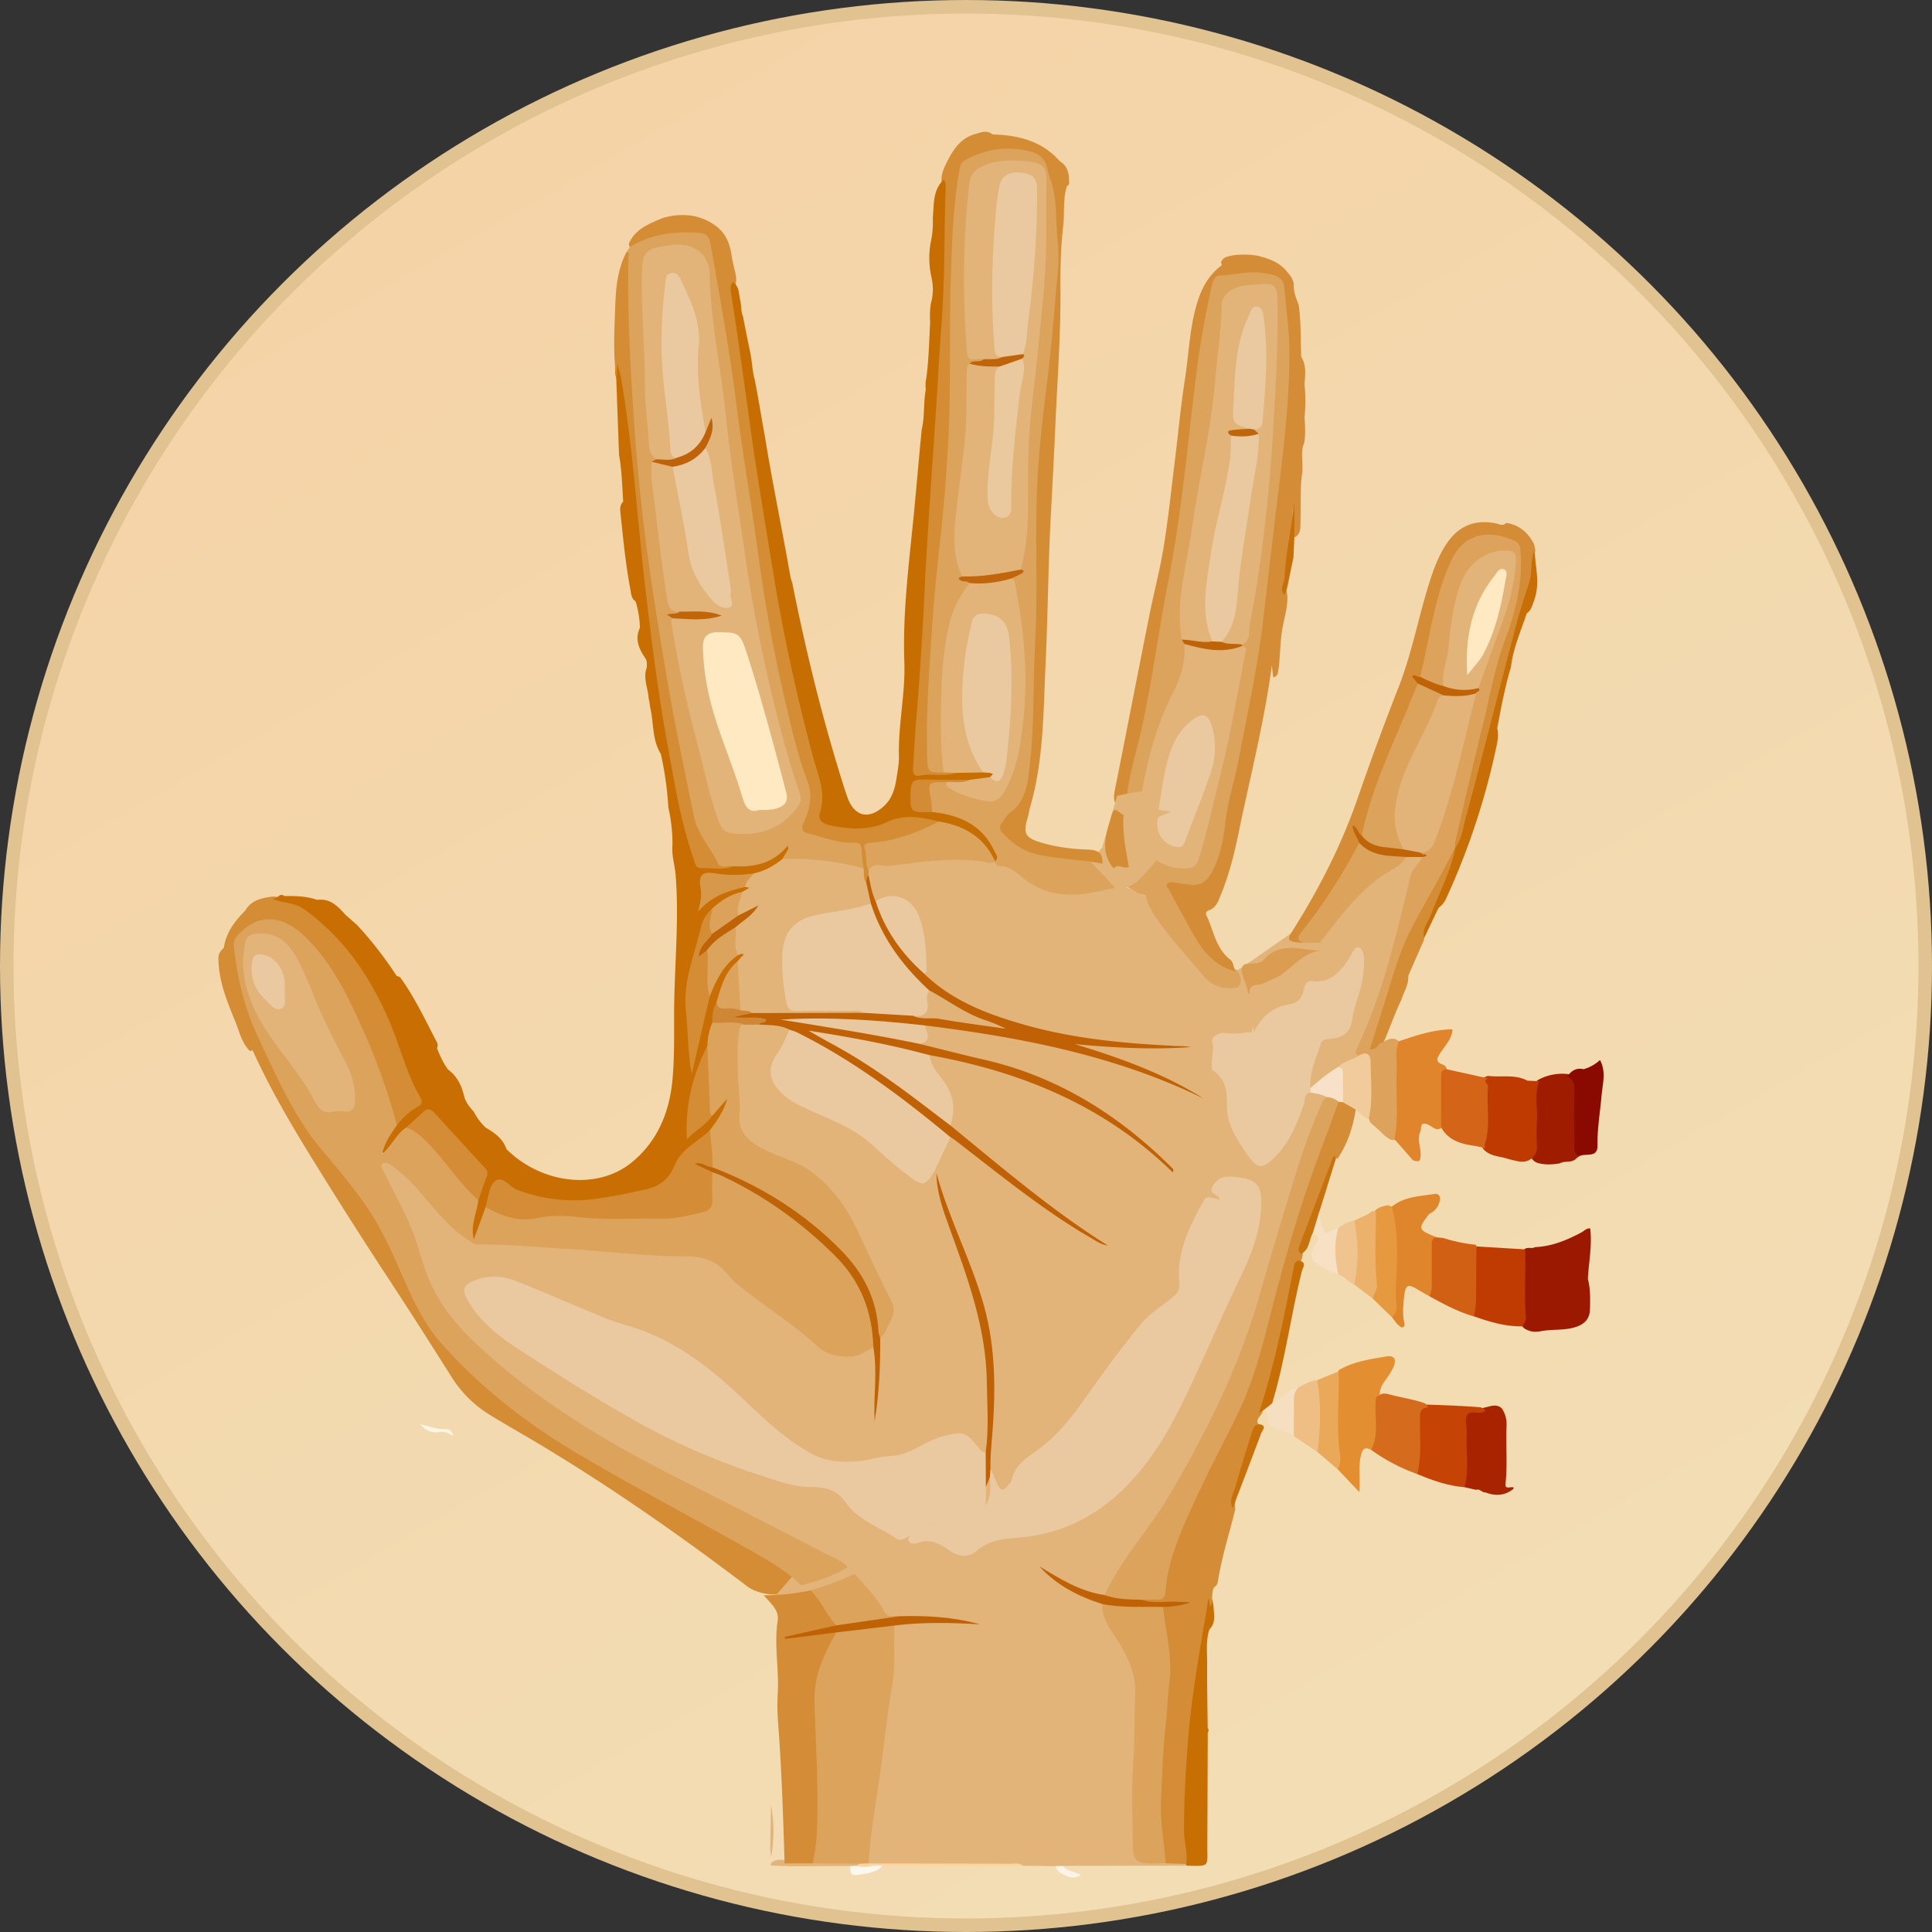 <svg xmlns="http://www.w3.org/2000/svg" width="100" height="100" fill="none" viewBox="0 0 100 100"><rect x="0" y="0" width="100" height="100" fill="#333333" stroke="none"/><circle cx="50" cy="50" r="49.65" fill="url(#paint0_linear)" stroke="#E1C291" stroke-width=".7"/><path fill="#E2B47A" fill-rule="evenodd" d="m54.649 96.59-1.698-.017c-.208-.108-.432-.054-.648-.055-2.041-.004-4.082.011-6.122-.014-.395-.005-.78.238-1.176.038-.352-.329-.237-.74-.185-1.132.386-2.872.829-5.735 1.195-8.61.084-.663.048-1.326.058-1.989.003-.259-.04-.53.176-.738.418-.23.882-.242 1.34-.248.937-.011 1.87.044 2.794.22.08.007.008-.133.024-.055-1.248-.102-2.495-.23-3.75-.141-.665.05-1.108-.261-1.379-.851-.262-.572-.91-.862-1.092-1.492.012-.08.031-.166.095-.213.861-.627 1.715-1.27 2.743-1.616.16.016.316.038.478-.01.568-.166 1.098-.017 1.55.308.604.434 1.176.404 1.717-.037.558-.456 1.197-.458 1.864-.517 3.21-.28 5.476-2.049 7.157-4.677 1.297-2.027 2.2-4.253 3.173-6.442.662-1.489 1.48-2.911 1.9-4.502.155-.586.296-1.174.185-1.788-.133-.727-1.169-1.2-1.802-.814-.203.124-.353.296-.16.544.3.388.111.497-.273.47-.274-.02-.395.14-.51.344-.645 1.156-1.174 2.346-1.07 3.718.036.462-.137.825-.518 1.088-1.56 1.079-2.606 2.614-3.676 4.128-1.107 1.566-2.228 3.12-3.853 4.21a1.291 1.291 0 0 0-.502.662c-.076.21-.18.405-.33.573-.342.386-.663.358-.897-.094a4.58 4.58 0 0 1-.354-.899c-.035-1.105.151-2.196.195-3.294a17.215 17.215 0 0 0-.403-4.368c-.354-1.616-.987-3.135-1.618-4.656a24.514 24.514 0 0 1-.907-2.68c-.038-.088-.077-.177-.091-.273.184-.67.365-1.341.882-1.853.325-.057.52.18.738.343 1.635 1.232 3.214 2.54 4.893 3.715.676.472 1.375.906 1.822 1.178-2.426-1.409-4.768-3.434-7.184-5.358-.159-.127-.306-.267-.313-.493.104-.971-.079-1.848-.761-2.599-.233-.256-.435-.581-.295-.978.159-.174.36-.161.56-.112 2.362.577 4.736 1.105 6.911 2.273 1.73.929 3.28 2.089 4.726 3.404a25.4 25.4 0 0 0-3.525-2.722c-2.24-1.419-4.703-2.25-7.278-2.79-.472-.098-.936-.23-1.405-.339-.187-.043-.417-.048-.457-.315.288-.294.068-.746.327-1.05.874-.11 1.714.14 2.564.26 3.115.442 6.155 1.186 9.09 2.336.794.311 1.555.698 2.198 1.013-1.747-.937-3.732-1.635-5.768-2.202-.192-.053-.55-.059-.488-.332.058-.254.386-.224.633-.188 1.672.24 3.354.35 4.615.34-2.886-.05-6.17-.295-9.323-1.456a13.192 13.192 0 0 1-3.132-1.665c-.215-.154-.417-.318-.506-.581-.062-.835-.06-1.677-.27-2.497-.24-.934-.785-1.712-2.043-1.32a.443.443 0 0 1-.238-.002c-.367-.392-.363-.906-.455-1.388 0-.106.006-.211.037-.314.13-.318.42-.328.698-.365 1.327-.174 2.664-.236 3.997-.341.641-.051 1.272.087 1.897.223.978.23 1.726.902 2.592 1.346.736.378 1.53.245 2.306.192.52-.036 1.019-.223 1.542-.254.54.151 1.039.404 1.538.654.774 1.413 1.825 2.615 2.893 3.806.388.432.788.79 1.424.73a.626.626 0 0 1 .45.141c.434.694.46 1.488.561 2.264-.27.36-.661.313-1.04.307-.41-.007-.639.018-.691.601-.06.665 0 1.152.495 1.602.226.206.295.528.252.84-.171 1.223.5 2.152 1.101 3.09.26.406.547.38.954-.009.778-.744 1.166-1.713 1.507-2.704.104-.3.138-.648.554-.7.32.017.646.019.844.338-.018.459-.283.833-.446 1.238-1.122 2.786-1.827 5.702-2.68 8.57-1.14 3.842-2.831 7.434-4.84 10.883-.791 1.356-1.844 2.536-2.674 3.87-.275.44-.384.98-.806 1.329-.28.136-.553.052-.818-.04-.8-.275-1.548-.653-2.211-1.186.68.553 1.461.923 2.273 1.237.28.109.578.192.708.512a5.34 5.34 0 0 0 .727 1.517 5.748 5.748 0 0 1 1.043 3.456c-.036 2.21-.224 4.419-.14 6.632.01.22-.003.442.012.663.047.67.176.796.849.817.201.006.402.005.602.031.358-.02.72-.08 1.057.11.066.048.085.112.058.189l-6.419.01c-.115.103-.233.099-.354.013Z" clip-rule="evenodd"/><path fill="#C86F03" fill-rule="evenodd" d="M61.42 96.568a2.713 2.713 0 0 1-.035-.088c-.31-.57-.303-1.2-.314-1.816-.059-3.363.341-6.686.914-9.992.09-.514.165-1.03.287-1.538.044-.185.07-.459.312-.44.197.015.19.274.228.448.015.414.14.848-.214 1.195-.19.587-.113 1.193-.117 1.79-.007 1.106.018 2.211.029 3.316.065.078.06.157.003.237-.007 1.947-.012 3.894-.022 5.84-.006 1.115.162 1.077-1.07 1.048Z" clip-rule="evenodd"/><path fill="#FCF4E8" fill-rule="evenodd" d="M54.648 96.591 55 96.58c.239.264.597.294.945.462-.426.297-.74.038-1.067-.1-.074-.119-.244-.174-.231-.35Z" clip-rule="evenodd"/><path fill="#FDD4A0" fill-rule="evenodd" d="M44.963 96.451c2.431.004 4.863.006 7.294.016.234 0 .487-.073.695.108l-7.277.013c-.444.075-.877.384-1.339.062-.013-.119.049-.197.139-.262a.42.42 0 0 1 .488.063Z" clip-rule="evenodd"/><path fill="#FCF7EF" fill-rule="evenodd" d="M44.37 96.57c.432.179.87-.105 1.304.016-.38.377-.887.405-1.369.464-.333.04-.297-.243-.297-.464.116-.115.236-.114.361-.016Z" clip-rule="evenodd"/><path fill="#E2B47A" fill-rule="evenodd" d="m44.369 96.57-.361.016-3.044.011-1.06-.035.004-.128c.212-.209.479-.175.74-.166.484-.061.969-.043 1.454-.006.597-.073 1.196-.038 1.794-.026.219.005.441.03.594.225l-.121.11Z" clip-rule="evenodd"/><path fill="#D48D35" fill-rule="evenodd" d="M11.586 49.062c.11-.794.568-1.387 1.11-1.933.318-.552.865-.652 1.427-.724 1.727.082 2.775 1.236 3.783 2.427a15.372 15.372 0 0 1 2.984 5.47c.248.805.557 1.595.961 2.34.122.226.2.496-.027.665-.429.32-.756.773-1.275.974-.36-.263-.388-.69-.507-1.065-.742-2.35-1.633-4.633-2.938-6.735-.587-.944-1.228-1.846-2.216-2.432-.795-.471-1.835-.292-2.383.452-.364.494-.154 1.064-.07 1.574.333 2.028 1.213 3.855 2.104 5.69.908 1.868 2.076 3.538 3.439 5.085 1.174 1.331 1.977 2.88 2.721 4.472.392.838.743 1.694 1.202 2.503 1.152 2.031 2.909 3.48 4.685 4.902 2.29 1.833 4.858 3.229 7.421 4.628 2.262 1.235 4.56 2.41 6.7 3.854.322.217.737.368.8.841a.336.336 0 0 1-.14.19c-.743.443-2.016.381-2.71-.145-3.417-2.595-6.93-5.05-10.608-7.266-.913-.55-1.846-1.069-2.752-1.63a6.094 6.094 0 0 1-1.94-1.951c-1.043-1.651-2.091-3.3-3.162-4.932a268.093 268.093 0 0 1-3.863-6.059c-1.174-1.898-2.315-3.816-3.239-5.854-.048-.106-.12.052-.172-.016-.412-.414-.526-.98-.734-1.49-.436-1.069-.885-2.144-.882-3.334.01-.214.126-.37.281-.502Z" clip-rule="evenodd"/><path fill="#E2B47A" fill-rule="evenodd" d="m48.343 60.666.127.054c.308 1.773 1.048 3.404 1.668 5.073a18.036 18.036 0 0 1 1.118 7.386c-.038.658.088 1.328-.148 1.97-.228.205-.403.059-.577-.09-.903-.774-1.433-.828-2.517-.21-1.528.871-3.208 1.033-4.9.947-1.127-.058-1.97-.857-2.84-1.505-.954-.712-1.766-1.587-2.636-2.393a14.49 14.49 0 0 0-5.873-3.337 19.79 19.79 0 0 1-3.138-1.245 17.198 17.198 0 0 0-2.005-.837c-.604-.206-1.221-.269-1.838-.062-.537.18-.623.414-.33.91.589 1 1.48 1.7 2.431 2.309 2.203 1.41 4.385 2.859 6.704 4.077a35.14 35.14 0 0 0 5.09 2.2c.667.226 1.323.48 2.014.636.61.14 1.213.286 1.846.256.378-.018.718.074.967.391a6.597 6.597 0 0 0 2.277 1.851c.264.132.552.264.672.576.008.083 0 .176-.069.218-.817.488-1.56 1.113-2.503 1.371-1.427-.694-2.802-1.489-4.227-2.19-2.15-1.055-4.296-2.117-6.4-3.259-3.373-1.83-6.59-3.885-9.295-6.648-.983-1.003-1.78-2.13-2.169-3.507-.457-1.617-1.174-3.123-1.944-4.61-.137-.264-.431-.597-.09-.862.313-.242.605.048.858.24.86.648 1.5 1.512 2.207 2.307.513.577 1.072 1.088 1.738 1.479 1.71.065 3.415.155 5.12.286 1.383.107 2.764.23 4.149.325.862.06 1.73-.003 2.588.16.33.062.622.161.858.4 1.309 1.323 2.835 2.378 4.316 3.488.273.206.575.384.803.637.627.698 1.37.648 2.162.392.235-.076.46-.29.728-.076.32.76.111 1.543.077 2.311-.02.458.012.936-.11 1.316.17-1.3.203-2.67.147-4.045.09-.4.388-.699.527-1.08.117-.322.125-.606-.034-.923-.607-1.203-1.103-2.458-1.71-3.662-.845-1.674-1.987-3.016-3.823-3.645a6.06 6.06 0 0 1-1.554-.794c-.353-.251-.64-.556-.668-1.023-.09-1.486-.192-2.971-.119-4.46.02-.387-.016-.854.574-.894.232-.013.464-.007.695-.006.535-.01 1.07-.021 1.555.261.211.506-.092.892-.325 1.278-.654 1.09-.44 1.92.707 2.508.697.358 1.4.71 2.125 1.007.91.371 1.676.948 2.377 1.62.364.35.775.64 1.15.972.461.41.923.63 1.467.15Z" clip-rule="evenodd"/><path fill="#E2B47A" fill-rule="evenodd" d="m66.822 48.307-2.534 1.764-.569.337-.494 2.03 1.06 2.432L39.89 82.88l5.431 1.164 11.52-6.12 14.38-30.341-4.4.724Z" clip-rule="evenodd"/><path fill="#EAC9A0" fill-rule="evenodd" d="M46.411 79.646c-.89-.61-1.99-.955-2.634-1.874-.48-.682-1.066-.811-1.842-.808-.86.003-1.692-.313-2.511-.58a36.876 36.876 0 0 1-4.468-1.766c-1.298-.619-2.552-1.34-3.792-2.073-1.414-.838-2.798-1.727-4.18-2.618-1.084-.699-2.112-1.468-2.774-2.62-.31-.539-.235-.79.339-1.022.728-.295 1.473-.256 2.179.027 1.544.617 3.068 1.287 4.607 1.92.405.168.83.29 1.25.416 2.048.613 3.731 1.801 5.297 3.226 1.316 1.197 2.536 2.513 4.143 3.379.766.412 1.536.439 2.333.387.576-.037 1.143-.26 1.717-.275 1.04-.025 1.779-.778 2.726-1.023 1.026-.264 1.164-.261 1.837.58.107.133.2.249.382.251.233.557.059 1.142.113 1.71-.013.269.041.548-.059.805.092-.394.045-.8.06-1.201.011-.163-.03-.342.132-.461.116.254.242.504.344.763.162.41.352.393.585.061.046-.066.14-.116.152-.184.163-.886.907-1.267 1.526-1.741 1.204-.92 2.019-2.169 2.881-3.371a55.978 55.978 0 0 1 2.255-2.972c.489-.593 1.157-.99 1.735-1.486.22-.19.334-.377.304-.666-.167-1.59.507-2.936 1.246-4.262.138-.248.148-.242.84-.079-.023-.29-.645-.248-.344-.729.27-.428.602-.487 1.018-.451 1.319.114 1.588.401 1.434 1.981-.13 1.343-.724 2.576-1.31 3.793-.57 1.185-1.093 2.394-1.639 3.591-1.183 2.593-2.324 5.215-4.53 7.16-1.312 1.156-2.826 1.871-4.57 2.1-.92.12-1.876.05-2.663.753-.42.375-.958.284-1.445-.074-.457-.335-.965-.58-1.572-.355-.166.061-.36.072-.499-.1-.023-.293.23-.359.41-.451.37-.19.715-.432.965-.546-.354.203-.83.477-1.317.735-.201.106-.397.295-.661.15Z" clip-rule="evenodd"/><path fill="#DCA35D" fill-rule="evenodd" d="M64.076 51.111c-.727.111-1.32-.022-1.832-.65-.858-1.051-1.819-2.019-2.542-3.179-.149-.238-.3-.475-.348-.759-.038-.277-.303-.21-.462-.304-.56-.332-1.189-.599-1.264-1.375.496-.152.538-.474.453-.945-.108-.591-.319-1.214.074-1.796.441-.142.858-.008 1.276.11.172.21-.046.27-.146.371-.42.427-.428.85.003 1.243.466.426.979.782 1.621.887.658.107.884-.024 1.05-.677.652-2.556 1.331-5.105 1.792-7.705.172-.968.452-1.92.477-2.913a.71.71 0 0 1 .037-.2c.363-1.222.47-2.49.663-3.741.522-3.405.76-6.835.883-10.277.04-1.146.111-2.29.093-3.438-.012-.73-.138-.835-.86-.823-.37.007-.715.093-1.045.258-.356.179-.53.447-.552.859-.195 3.462-.71 6.88-1.367 10.283a63.19 63.19 0 0 0-.788 5.07c-.056.506.008 1.005.073 1.504-.015.133.032.26.044.391.215 1.056-.207 1.99-.645 2.882-.718 1.458-1.11 2.997-1.438 4.572-.095.452.089.823.105 1.234-.428.185-.818.068-1.196-.148-.182-.23-.129-.492-.103-.753.085-.887.336-1.74.553-2.597.666-2.64 1.023-5.337 1.518-8.008.495-2.673.905-5.36 1.17-8.064.23-2.346.526-4.68.995-6.99.056-.277.12-.55.217-.817.104-.289.303-.489.602-.535.755-.115 1.513-.254 2.281-.135.833.129 1.134.453 1.252 1.292.431 3.059.191 6.102-.19 9.144-.327 2.596-.606 5.2-.96 7.79-.388 2.829-.814 5.66-1.57 8.425-.272.994-.322 2.027-.544 3.03-.101.453-.217.899-.412 1.322-.4.87-.752 1.087-1.694 1.036-.158-.008-.317-.059-.554.032.815 1.604 1.412 3.342 3.212 4.187.212.288.334.583.068.907Z" clip-rule="evenodd"/><path fill="#D48D36" fill-rule="evenodd" d="M62.843 82.156c-.19.315-.012.705-.208 1.019l-.074-.508c-.41 2.507-.856 4.842-1.05 7.22-.134 1.64-.233 3.274-.224 4.918.003.561.214 1.108.1 1.674l-1.053-.034c-.212-.189-.267-.45-.293-.71-.068-.68-.205-1.364-.168-2.043.088-1.626.14-3.254.28-4.879.118-1.378.329-2.758.007-4.146-.112-.482-.136-.997-.005-1.496.42-.248.875-.109 1.205-.179-.363.013-.836.053-1.311.076-.325.016-.686.14-.95-.183.077-.326.362-.263.58-.283.293-.028.414-.167.46-.45.328-1.97 1.126-3.77 2.037-5.526 1.544-2.972 2.864-6.018 3.59-9.318.75-3.405 1.919-6.692 3.168-9.945.058-.151.112-.304.262-.394a.512.512 0 0 1 .287-.04c.285.084.552.194.694.483-.146.912-.417 1.78-.94 2.553-.06.006-.1-.023-.128-.074-.352 1.522-1.17 2.877-1.567 4.383-.056.212-.156.412-.11.64-.011.16-.066.305-.134.447-.419 1.277-.563 2.615-.885 3.912-.318 1.281-.556 2.586-1.077 3.81-.04.23-.437.386-.147.69-.532 1.237-.904 2.525-1.236 3.827-.047.184-.018.357-.018.535-.305 1.242-.703 2.462-.899 3.731a.38.38 0 0 1-.193.29Z" clip-rule="evenodd"/><path fill="#DCA35D" fill-rule="evenodd" d="m44.491 96.463-2.436-.017c-.186-.206-.142-.447-.107-.687.23-1.6.158-3.202.053-4.808A28.81 28.81 0 0 1 42 87.096c.071-1.026.554-1.912 1.219-2.695.823-.268 1.695-.259 2.536-.43.197-.04.404-.02.546.166-.057 1.015.06 2.031-.113 3.048-.221 1.3-.377 2.61-.541 3.918-.224 1.783-.585 3.549-.685 5.348l-.47.012Z" clip-rule="evenodd"/><path fill="#EAC9A0" fill-rule="evenodd" d="M67.828 56.547c-.362.074-.267.414-.346.634-.361 1.006-.754 1.99-1.538 2.755-.61.595-.877.556-1.361-.138-.515-.738-1.061-1.588-1.07-2.402-.009-.846.007-1.482-.736-1.998-.117-.082-.037-.46-.032-.7.004-.234.101-.423.01-.713-.117-.368.416-.57.698-.518.417.077.792.004 1.184-.046.1.044.184.063.156-.1.3-.8.942-1.247 1.697-1.48.431-.134.708-.303.85-.728.105-.31.34-.498.684-.501.698-.007 1.156-.4 1.527-.935.046-.066.087-.136.138-.199.195-.24.318-.664.694-.57.395.099.366.54.388.868.044.63-.093 1.241-.281 1.838-.14.442-.262.889-.36 1.34-.11.512-.413.84-.915.92-.544.086-.766.418-.913.901-.152.503-.264 1.01-.349 1.526a.54.54 0 0 1-.126.246Z" clip-rule="evenodd"/><path fill="#DCA35D" fill-rule="evenodd" d="M57.06 44.705c.191.466.504.848.844 1.211-.607.12-1.209.28-1.82.353-1.132.136-2.178-.069-3.108-.805-.374-.295-.747-.685-1.317-.626-.051.005-.118-.149-.178-.229l-.02-.085c-.38-1.234-1.27-1.882-2.477-2.18-.318-.08-.692-.062-.89-.414-.088-.205-.117-.423-.145-.64-.107-.826.118-1.044.953-.933.531.458 1.178.655 1.838.843.541.155.892-.025 1.15-.487.519-.931.728-1.95.851-2.994.305-2.58.087-5.132-.43-7.665-.045-.183.044-.309.202-.37.244-.094.227-.278.198-.479.266-1.415.276-2.844.252-4.275-.045-2.566.365-5.096.636-7.635.22-2.065.367-4.13.333-6.206-.006-.382-.018-.766.051-1.145.129-.3.048-.666.296-.927.384.093.377.437.433.717.222 1.113.196 2.245.152 3.366-.041 1.042-.119 2.087-.15 3.13-.067 2.237-.467 4.44-.63 6.665-.07.963-.21 1.922-.19 2.89.074 3.565-.066 7.128-.141 10.69-.03 1.403-.135 2.812-.382 4.203-.101.567-.398.99-.786 1.39-.68.7-.64.939.17 1.506.692.484 1.509.535 2.301.65.438.063.878.122 1.32.151.272.018.513.102.683.33ZM69.285 57.028c-.528 1.489-1.115 2.955-1.622 4.454-.779 2.301-1.414 4.64-2.016 6.989-.403 1.574-.827 3.134-1.536 4.61-.693 1.441-1.46 2.849-2.127 4.3-.733 1.592-1.514 3.196-1.657 4.993-.024.307-.127.438-.436.423-.26-.012-.523.004-.784.007-.644.324-1.56.209-1.938-.245.898-1.921 2.375-3.468 3.43-5.283 1.889-3.25 3.567-6.597 4.598-10.237.605-2.14 1.248-4.269 1.905-6.393a33.052 33.052 0 0 1 1.366-3.654c.037-.083.139-.138.21-.205.299-.161.512-.11.607.24Z" clip-rule="evenodd"/><path fill="#EAC9A0" fill-rule="evenodd" d="M48.342 60.667c-.475.73-.579.74-1.298.206-.678-.504-1.301-1.07-1.923-1.638-1.095-1-2.518-1.397-3.799-2.053-.423-.216-.793-.478-1.085-.839-.441-.544-.463-1.138-.058-1.719.29-.414.495-.863.671-1.33.3-.212.536.014.772.133 2.176 1.098 4.159 2.495 6.072 3.993.395.31.803.602 1.19.922.158.13.4.23.31.518l-.852 1.807Z" clip-rule="evenodd"/><path fill="#BF6104" fill-rule="evenodd" d="M49.195 58.86c-2.48-2.058-5.047-3.989-7.949-5.428-.124-.061-.263-.093-.395-.14-.487-.26-1.024-.222-1.549-.26-.234-.333-.58-.102-.868-.17-.184-.043-.454.004-.462-.246-.007-.212.257-.19.417-.246.226-.08.461-.105.697-.143 1.86-.005 3.717.09 5.574.018.837-.089 1.658.092 2.487.145.926.194 1.879.163 2.81.33a18.96 18.96 0 0 1 1.92.476c-.66-.198-1.34-.339-1.963-.655-.65-.33-1.247-.738-1.849-1.142-1.515-1.225-2.584-2.755-3.146-4.63-.113-.364-.243-.724-.24-1.114.042-.154.035-.35.28-.336.09.452.17.906.363 1.33.19.077.247.255.317.42a8.957 8.957 0 0 0 1.881 2.784c.153.157.333.302.326.555 1.466 1.42 3.309 2.104 5.217 2.644 2.55.722 5.173.96 7.808 1.088.251.012.504.002.755.056-2.004.147-4.002.034-6.004-.154 2.33.703 4.602 1.521 6.676 2.817-4.559-2.23-9.454-3.165-14.431-3.783-.413.305-.863.088-1.284.059-1.88-.133-3.76-.226-5.64-.331-.056-.004-.12.007-.125-.004 1.116.05 2.254.187 3.387.374.931.153 1.852.355 2.778.535.233.046.48.09.62.324 1.108.272 2.213.559 3.325.813 3.844.88 7.032 2.892 9.786 5.655.023.023.023.067-.007.186-3.52-3.453-7.84-5.22-12.593-6.074-.167.117-.348.078-.522.034-1.791-.45-3.62-.724-4.912-1.02.607.174 1.536.832 2.478 1.45a40.021 40.021 0 0 1 3.596 2.63c.182.15.409.27.438.546 2.646 2.157 5.235 4.39 8.146 6.212-.364-.042-.65-.265-.953-.438-.314-.179-.622-.369-.927-.563-2.106-1.343-4.039-2.92-6.013-4.441-.078-.061-.167-.11-.25-.164Z" clip-rule="evenodd"/><path fill="#D48D35" fill-rule="evenodd" d="M44.96 45.319c-.139.087-.094.235-.122.36-.366-.11-.288-.433-.336-.695 0-.04.004-.081-.003-.12-.17-.93-.171-.926-1.103-1.103a11.338 11.338 0 0 1-1.516-.407c-.408-.137-.641-.413-.455-.827.435-.963.198-1.865-.086-2.813-1.29-4.294-2.01-8.704-2.628-13.136-.556-3.988-1.047-7.986-1.774-11.95-.105-.572-.225-1.141-.318-1.715-.074-.456-.29-.643-.764-.65-.957-.018-1.894.019-2.753.51a.54.54 0 0 1-.406.075c-.114-.042-.14-.135-.142-.242.326-.757 1.033-1.015 1.714-1.31a3.523 3.523 0 0 1 1.574-.126c.458.083.87.27 1.243.548.503.39.704.934.788 1.54.052.373.18.73.228 1.104.008.102.003.203-.014.304-.163.733.095 1.434.194 2.14.352 2.523.73 5.043 1.111 7.561.513 3.385 1.037 6.767 1.777 10.112.435 1.968.913 3.922 1.465 5.86.134.473.16.956.072 1.437-.091.497.142.691.594.778.916.178 1.81.123 2.665-.244.833-.358 1.655-.175 2.483-.018.08.015.132.087.17.16-.12.396-.484.513-.8.659-.712.33-1.465.54-2.244.642-.384.05-.674.155-.553.628.061.24-.205.446-.056.689l-.006.249Z" clip-rule="evenodd"/><path fill="#DCA35D" fill-rule="evenodd" d="M60.192 83.173c.16 1.326.511 2.646.326 3.987-.09.657-.088 1.317-.165 1.973-.163 1.391-.206 2.797-.264 4.199-.042 1.044.184 2.073.245 3.113-.242.003-.483.01-.725.01-.794 0-.972-.174-.976-.998-.008-1.389-.078-2.783.021-4.165.085-1.185.046-2.368.106-3.55.058-1.155-.436-2.096-1.034-3.014-.339-.52-.716-1.028-.664-1.702.03-.026.06-.073.092-.073 1.018-.002 2.038-.034 3.038.22Z" clip-rule="evenodd"/><path fill="#EAC9A0" fill-rule="evenodd" d="M49.191 58.254c-1.755-1.336-3.49-2.704-5.404-3.815-.639-.37-1.297-.71-1.937-1.093 2.108.329 4.204.71 6.264 1.268.065.615.513 1.02.83 1.495.451.675.488 1.393.247 2.145Z" clip-rule="evenodd"/><path fill="#DCA35D" fill-rule="evenodd" d="M44.962 45.07c-.218-.36-.06-.787-.21-1.165-.058-.144.05-.27.226-.279 1.298-.069 2.48-.515 3.618-1.104.608-.289 1.1.091 1.565.345.665.365 1.217.885 1.34 1.707l-.023.034c-.238.14-.471-.002-.7-.03-1.596-.197-3.171.041-4.745.243-.354.046-.816-.25-1.071.25Z" clip-rule="evenodd"/><path fill="#DCA35C" fill-rule="evenodd" d="M41.952 82.317c.783-.23 1.552-.498 2.288-.855.55.634 1.155 1.225 1.55 1.983.169.326.51.134.766.209-.025.201-.18.26-.34.27-.952.067-1.883.28-2.83.37-.08-.008-.184 0-.228-.056-.47-.597-.986-1.166-1.206-1.92Z" clip-rule="evenodd"/><path fill="#EAC9A0" fill-rule="evenodd" d="M47.848 50.408c-1.17-1.032-2.048-2.26-2.524-3.759.846-.56 1.883-.215 2.256.806.33.903.367 1.864.378 2.82 0 .043-.072.088-.11.133Z" clip-rule="evenodd"/><path fill="#BF6105" fill-rule="evenodd" d="m51.028 76.953-.008-1.782c.17-1.2.074-2.404.06-3.608-.033-2.834-1-5.433-1.947-8.044-.327-.903-.654-1.816-.663-2.8.638 2.351 1.8 4.513 2.458 6.859.653 2.328.604 4.691.4 7.063-.04.461-.07.92-.062 1.383l-.031.454c-.134.13.12.43-.207.475Z" clip-rule="evenodd"/><path fill="#E9C89F" fill-rule="evenodd" d="M47.603 54.032c-2.386-.496-4.794-.87-7.202-1.257 2.505-.157 4.987.025 7.466.3.077.364.425.804-.264.957Z" clip-rule="evenodd"/><path fill="#BF6206" fill-rule="evenodd" d="m43.278 84.13 3.278-.475c1.408-.041 2.804.04 4.178.421-1.481-.085-2.96-.126-4.434.061l-3.023.36c-.712.47-1.544.37-2.329.488-.17.026-.413.029-.443-.197-.027-.21.194-.293.365-.331.793-.178 1.576-.443 2.408-.326ZM60.19 83.174c-1.044-.023-2.093.058-3.13-.148-1.242-.39-2.371-.974-3.268-1.956 1.061.646 2.114 1.307 3.376 1.488.627.231 1.284.229 1.938.245.605.222 1.233.064 1.849.106.219.015.44.003.662.038-.466.147-.94.225-1.426.227Z" clip-rule="evenodd"/><path fill="#F7E2C9" fill-rule="evenodd" d="M69.286 57.026a1.03 1.03 0 0 0-.606-.24c-.264-.152-.562-.18-.852-.24 0-.076-.002-.15-.003-.226.35-.662.841-1.126 1.64-1.153.413.618.376 1.247.047 1.883l-.226-.024Z" clip-rule="evenodd"/><path fill="#E2B47A" fill-rule="evenodd" d="m39.867 95.724.038-2.3a7.21 7.21 0 0 1 .006 2.686l-.044-.386Z" clip-rule="evenodd"/><path fill="#D48D36" fill-rule="evenodd" d="m43.28 84.131-2.665.595.019.103 2.645-.331c-.613 1.105-1.152 2.195-1.122 3.546.038 1.685.155 3.368.157 5.054 0 1.125.008 2.246-.258 3.348l-1.445.006c-.076-2.463-.156-4.925-.344-7.382-.036-.48-.037-.965-.01-1.446.07-1.24-.197-2.477-.007-3.715.086-.56-.315-.877-.722-1.338.882-.001 1.66-.093 2.426-.252.544.53.82 1.255 1.327 1.812ZM77.966 27.068c.673.098 1.118.498 1.429 1.077l.055.237a.26.26 0 0 1-.002.191c.093 1.533-.558 2.896-.97 4.316-.763 2.635-1.308 5.326-2.005 7.978-.234.893-.531 1.767-.76 2.66-.043.165-.122.296-.29.358a.162.162 0 0 1-.173-.066c-.132-.232-.069-.47-.015-.705.686-2.957 1.348-5.92 2.099-8.862.326-1.278.858-2.502 1.118-3.807.123-.62.046-1.24.066-1.86.006-.18-.09-.285-.24-.382-.974-.63-2.251-.348-2.842.655-.454.77-.685 1.626-.908 2.484-.314 1.204-.439 2.456-.9 3.622-.022.031-.077.062-.075.082.015.111-.476-.127-.136.199.056.053.055.142.058.22-.189.872-.567 1.675-.941 2.471a28.247 28.247 0 0 0-1.7 4.693c-.056.212-.103.431-.264.598-.15.121-.239.036-.32-.085.046.16.209.284.188.477-.22.783-.663 1.456-1.094 2.128-.53.826-1.08 1.642-1.693 2.41-.158.198-.266.39-.192.647-.158-.016-.318-.025-.475-.05-.314-.052-.323-.194-.161-.449 1.39-2.19 2.582-4.486 3.431-6.94.67-1.934 1.374-3.855 2.123-5.759.7-1.78 1.04-3.662 1.614-5.476.22-.693.47-1.368.876-1.977.614-.92 1.448-1.277 2.535-1.068.193.037.38.165.564-.017Z" clip-rule="evenodd"/><path fill="#C76E06" fill-rule="evenodd" d="M75.332 43.873c.339-.462.395-1.036.537-1.557.856-3.147 1.647-6.311 2.475-9.465.234-.89.493-1.774.79-2.644.19-.558.071-1.152.276-1.698.08.86.308 1.717-.007 2.578-.09.244-.146.5-.379.66-.305.918-.703 1.808-.819 2.782-.31 1.039-.51 2.102-.708 3.166.07.276.038.556-.017.823a37.227 37.227 0 0 1-2.639 8.013 1.171 1.171 0 0 1-.381.458c-.25.523-.5 1.045-.748 1.568-.271-.058-.224-.276-.161-.424.6-1.418 1.097-2.878 1.78-4.26Z" clip-rule="evenodd"/><path fill="#D48D35" fill-rule="evenodd" d="M75.332 43.874c-.24 1.225-.833 2.321-1.268 3.475-.147.39-.478.736-.352 1.208 0 .04-.005.078-.017.116l-.804 1.831c.036.463-.232.838-.36 1.254-.371.756-.626 1.56-.977 2.325-.086.14-.19.264-.348.322-.28.104-.43.014-.41-.298.007-.101.028-.2.061-.295.627-1.781 1.033-3.638 1.82-5.363.694-1.518 1.615-2.918 2.35-4.415.052-.106.134-.205.282-.179l.023.02Z" clip-rule="evenodd"/><path fill="#9C1901" fill-rule="evenodd" d="M82.307 63.58c.109.88-.074 1.746-.12 2.618.135.51.123 1.029.111 1.55-.012.518-.28.795-.765.946-.588.182-1.198.096-1.788.21a1.282 1.282 0 0 1-.535-.004c-.166-.06-.335-.114-.433-.28-.06-1.1-.05-2.202-.03-3.304.004-.22.02-.442.14-.639.164-.159.393-.022.57-.126.859-.034 1.627-.355 2.374-.748.155-.081.277-.235.476-.223Z" clip-rule="evenodd"/><path fill="#9F1C01" fill-rule="evenodd" d="m81.755 59.838-.152.107c-.232.277-.6.113-.868.27-.39.067-.78.088-1.167-.027-.14-.06-.259-.143-.31-.297.115-1.002.05-2.009.072-3.013.007-.34-.02-.692.251-.965a2.585 2.585 0 0 1 1.566-.32c.492.135.543.527.55.946.016 1.1-.032 2.2.058 3.299Z" clip-rule="evenodd"/><path fill="#8A0A02" fill-rule="evenodd" d="M81.754 59.838c-.354-.133-.26-.454-.265-.705a60.302 60.302 0 0 1 .002-2.753c.008-.322-.083-.531-.37-.66.206-.296.467-.467.844-.379.322-.089.603-.25.85-.472.329.601.134 1.236.08 1.847-.074.858-.224 1.707-.21 2.576.01.666-.606.383-.93.546Z" clip-rule="evenodd"/><path fill="#A82400" fill-rule="evenodd" d="M77.734 72.9c.183.274.26.572.245.906-.043.995.054 1.992-.054 2.988-.037.35.3.11.433.21a2.141 2.141 0 0 0-.052.084c-.44.336-.916.353-1.415.16-.18.018-.293-.209-.488-.133l-.6-.139c-.213-.48-.08-.987-.1-1.48-.023-.58-.007-1.16-.006-1.74 0-.724.024-.747.773-.817.12-.011.237-.03.348-.081.308-.05.623-.233.916.041Z" clip-rule="evenodd"/><path fill="#C86E02" fill-rule="evenodd" d="M34.594 41.8a17.36 17.36 0 0 0-.389-2.776c-.454-.72-.362-1.569-.539-2.354-.038-.168-.043-.35-.093-.522-.03-.533-.302-1.052-.095-1.599-.004-.169.03-.344-.087-.493-.32-.481-.548-.978-.27-1.562a4.995 4.995 0 0 0-.224-1.366c-.229-.153-.229-.406-.272-.637-.246-1.294-.368-2.604-.508-3.912-.023-.218-.045-.441.14-.614-.054-.807-.07-1.617-.215-2.416l-.146-3.973a1.254 1.254 0 0 1 .023-.794c.322.186.38.463.41.73.188 1.653.482 3.29.634 4.95.162 1.77.328 3.544.547 5.312.419 3.39.855 6.777 1.509 10.132.261 1.34.482 2.692.932 3.991.274.793.259.798 1.073.864.282.022.562.017.835-.068.51-.097 1.038-.028 1.542-.203.369-.128.68-.327.972-.578.13-.112.3-.284.47-.144.193.16.052.367-.045.54-.048.086-.123.157-.181.238-.427.455-.961.706-1.567.818a5.615 5.615 0 0 1-1.96.042c-.61-.098-.64-.039-.638.578.001.2-.015.399-.007.623.642-.474 1.34-.77 2.126-.846.14.017.32.03.335.193.021.225-.203.26-.356.34-.625.147-1.144.481-1.603.919-.585.669-.632 1.544-.904 2.333-.546 1.587-.31 3.213-.228 4.828.018.358-.12.718-.037.94a19.3 19.3 0 0 1 .772-3.69c.347-.891.685-1.79 1.571-2.315.145-.07.34-.153.42.01.114.23-.104.39-.235.555-.617.537-.811 1.3-1.072 2.026-.127.339-.155.697-.212 1.05-.087.386-.18.77-.263 1.157-.495 1.402-1.178 2.76-.964 4.376.323-.27.664-.502.945-.81.166-.224.329-.45.524-.65.12-.123.254-.328.44-.2.203.138.096.36.003.537-.24.458-.511.898-.887 1.263-.806.693-1.626 1.371-2.094 2.37a1.04 1.04 0 0 1-.627.54c-1.994.643-4.016 1.034-6.114.61a5.476 5.476 0 0 1-1.692-.624c-.498-.29-.572-.252-.767.297a14.5 14.5 0 0 0-.223.69c-.272.566-.277 1.259-.805 1.705-.267-.111-.235-.343-.215-.56.047-.496.122-.988.27-1.466.55-1.006.461-1.838-.502-2.605-.538-.428-.943-1.04-1.4-1.574-.283-.33-.57-.422-.908-.064-.192.204-.456.332-.638.552-.314.281-.55.626-.804.957-.115.15-.267.364-.483.22-.199-.134-.11-.371-.017-.544.184-.343.302-.749.74-.88.297-.386.645-.717 1.072-.953.22-.122.28-.26.147-.486-.716-1.223-1.034-2.61-1.583-3.898-.99-2.322-2.364-4.368-4.46-5.865-.488-.347-1.07-.285-1.575-.513l.257-.12c.102-.123.218-.106.339-.033.568-.006 1.133.004 1.677.2.684-.099 1.08.345 1.48.783l.581.513c.767.82 1.445 1.708 2.06 2.645.082.012.16.04.208.107.745 1.045 1.288 2.205 1.878 3.338.046.09.04.195-.005.29.154.389.326.769.575 1.107.49.359.719.87.848 1.441.098.287.276.522.483.738.158.312.366.588.621.827.46.27.89.569 1.069 1.11 1.834 1.815 4.707 2.138 6.484.689 1.36-1.11 1.965-2.635 2.115-4.331.1-1.14.076-2.293.08-3.44.009-2.376.27-4.748.076-7.125-.042-.512-.212-1.01-.16-1.531a8.485 8.485 0 0 0-.214-1.94Z" clip-rule="evenodd"/><path fill="#DCA35D" fill-rule="evenodd" d="M20.541 58.244c-.283.424-.609.828-.768 1.499.54-.496.76-1.064 1.249-1.382.24-.156.42.008.603.123.362.227.665.526.927.859.732.93 1.611 1.742 2.21 2.777-.093.675-.423 1.322-.235 2.03.036.108.025.18-.118.144-1.057-.626-1.8-1.575-2.58-2.49a9.186 9.186 0 0 0-1.622-1.522c-.123-.088-.267-.143-.391-.053-.165.12-.02.258.034.372.552 1.183 1.238 2.304 1.654 3.552.26.777.47 1.579.81 2.32.827 1.8 2.265 3.09 3.754 4.332 2.184 1.821 4.571 3.336 7.065 4.683 1.707.923 3.456 1.767 5.183 2.652 1.41.722 2.817 1.445 4.219 2.18.459.241.968.398 1.346.78-.742.479-1.571.735-2.415.953-.89-.862-1.973-1.442-3.037-2.04-2.884-1.625-5.821-3.16-8.665-4.853-2.579-1.534-4.938-3.39-6.938-5.648-.73-.823-1.248-1.81-1.707-2.822-.63-1.389-1.195-2.82-2.048-4.087-.715-1.061-1.54-2.056-2.371-3.032-1.47-1.724-2.342-3.78-3.297-5.79-.72-1.515-1.13-3.125-1.297-4.797-.025-.252.05-.416.21-.592 1-1.105 2.25-1.086 3.467.082 1 .96 1.72 2.136 2.318 3.36 1.006 2.058 1.861 4.184 2.44 6.41Z" clip-rule="evenodd"/><path fill="#FDF6E2" fill-rule="evenodd" d="M23.445 74.329c-.215-.137-.403-.265-.707-.208-.374.07-.726-.09-.986-.394.432.08.843.263 1.295.244.235-.01.376.115.398.358Z" clip-rule="evenodd"/><path fill="#DCA35D" fill-rule="evenodd" d="m24.408 64.295.118-.145.611-1.671c.272-.124.515.001.748.108.606.278 1.237.323 1.884.237.86-.114 1.717-.053 2.58-.016 1.78.075 3.568.201 5.34-.14.916-.178.94-.213.958-1.126.006-.26-.011-.523.094-.77.169-.287.408-.205.63-.1 2.557 1.198 4.826 2.792 6.65 4.965.838.998 1.178 2.219 1.345 3.49.029.215.044.446-.162.608-.375.184-.708.467-1.156.481-.669.021-1.225-.053-1.795-.582-1.01-.938-2.189-1.693-3.285-2.54-.46-.354-.967-.688-1.316-1.138-.587-.758-1.37-.931-2.222-.93-2.09.005-4.162-.28-6.244-.391-1.422-.077-2.84-.231-4.266-.223-.178 0-.367.034-.512-.117Z" clip-rule="evenodd"/><path fill="#DCA35D" fill-rule="evenodd" d="M36.612 54.13c.01-.416.094-.815.258-1.197.554-.32 1.301-.272 1.693.11-.242-.023-.274.11-.302.322-.127.982-.088 1.966-.025 2.945.027.41.091.855.046 1.231-.145 1.188.608 1.63 1.462 2.047.715.35 1.505.525 2.167 1.002 1.119.807 1.9 1.867 2.474 3.106.572 1.235 1.15 2.467 1.765 3.681.31.611-.12 1.025-.3 1.507-.054.144-.19.255-.29.381-.347-.07-.255-.383-.276-.585-.156-1.436-.75-2.645-1.747-3.687-1.81-1.889-3.947-3.287-6.331-4.33-.182-.08-.394-.114-.476-.336-.045-.612-.295-1.225.02-1.832.371-.49.719-.995.887-1.624l-.774.889c-.249-.003-.298-.207-.303-.372-.026-1.087-.288-2.178.052-3.259Z" clip-rule="evenodd"/><path fill="#BF6307" fill-rule="evenodd" d="M36.87 60.42c2.517.96 4.749 2.352 6.65 4.28 1.166 1.184 1.875 2.548 1.95 4.222.005.115.06.229.09.343.009 1.44-.053 2.876-.288 4.3-.075-1.277.16-2.556-.067-3.829-.05-1.821-.646-3.4-1.96-4.713-1.739-1.739-3.701-3.145-5.928-4.185-.144-.067-.3-.112-.449-.167-.277.115-.509-.021-.738-.143-.12-.063-.276-.153-.216-.315.067-.18.253-.164.414-.145.237.029.394.183.542.351Z" clip-rule="evenodd"/><path fill="#CF8635" fill-rule="evenodd" d="M38.564 53.042c-.552-.218-1.129-.06-1.692-.11-.017-.386.038-.757.23-1.1.408.213.876.16 1.303.29.215.036.472.004.523.314l-.909.196c.607.118 1.143-.07 1.643.137-.028.25-.299.1-.358.263l-.74.01Z" clip-rule="evenodd"/><path fill="#E2B47A" fill-rule="evenodd" d="m51.029 76.956.207-.475c.02.451.098.91-.207 1.443v-.968Z" clip-rule="evenodd"/><path fill="#D48D36" fill-rule="evenodd" d="M66.964 14.845c.004.343.156.647.26.963.123.885.093 1.777.128 2.666.29.452.195.95.171 1.44.058.559.058 1.118-.001 1.677.027.445.064.89-.02 1.333-.22.53-.019 1.09-.112 1.629-.105.813-.055 1.631-.078 2.447-.008.29.037.611-.277.8-.203-.07-.196-.244-.163-.397.084-.398-.002-.8.042-1.081a29.855 29.855 0 0 1-.321 3.955c-.027.188.008.356.041.531.03.652-.192 1.267-.285 1.901-.105.716-.082 1.442-.213 2.154-.047.103-.111.186-.237.19l-.068-.614c-.404 3.014-1.136 5.812-1.715 8.642-.222 1.085-.487 2.152-.905 3.177-.136.331-.232.705-.617.85-.293.111-.139.281-.074.434.318.747.453 1.586 1.163 2.133.15.115.172.396.254.6-1.054-.276-1.682-1.033-2.18-1.934-.419-.757-.832-1.516-1.248-2.273-.054-.1-.189-.19-.102-.317.076-.11.22-.084.336-.072.278.03.555.078.833.114.61.078.94-.218 1.207-.757.376-.757.546-1.57.63-2.374.122-1.168.498-2.27.713-3.41.437-2.322.951-4.637 1.233-6.98.27-2.244.521-4.494.799-6.738.3-2.43.587-4.853.58-7.307-.002-1.13-.168-2.24-.263-3.357-.051-.603-.61-.653-1.045-.731-.76-.139-1.518.088-2.279.123-.273.013-.366.252-.424.513a49.512 49.512 0 0 0-.827 4.734c-.43 3.496-.731 7.004-1.412 10.472-.497 2.532-.821 5.1-1.373 7.626-.261 1.193-.638 2.36-.791 3.579-.025.2-.06.395-.045.597-.648-.008-.675-.388-.574-.897.6-3.002 1.18-6.008 1.78-9.01.239-1.199.554-2.383.75-3.588.237-1.46.388-2.933.57-4.402.175-1.41.303-2.826.523-4.229.188-1.204.233-2.427.535-3.618.23-.903.58-1.704 1.338-2.283.069-.053.04-.099-.005-.146.069-.296.324-.322.554-.385.436-.065.871-.06 1.307.002.551.142 1.094.303 1.488.755.22.248.451.492.42.863Z" clip-rule="evenodd"/><path fill="#E2B479" fill-rule="evenodd" d="M61.172 33.109c-.357-1.95.252-3.817.515-5.71.353-2.535.978-5.024 1.199-7.583.115-1.336.324-2.663.344-4.008.007-.504.491-.969 1.303-1.038 1.51-.13 1.589-.255 1.596 1.23.012 2.25-.118 4.496-.262 6.738-.207 3.216-.57 6.418-1.177 9.588-.072.376.067.824-.408 1.038-.387.222-.755.25-1.085-.107-.014-.058-.04-.123-.012-.177.71-1.302.645-2.755.848-4.162.27-1.87.607-3.731.874-5.602.034-.24.07-.478.07-.72-.042-.152-.157-.294-.07-.465.368-.512.287-1.122.348-1.694.121-1.143.08-2.292.023-3.439-.013-.251-.027-.523-.24-.775-.386.376-.494.863-.615 1.333-.264 1.019-.285 2.071-.382 3.112-.056.605-.092 1.218.658 1.471-.182.386-.548.208-.834.269-.386.082.09.18-.007.267.18.959-.106 1.88-.293 2.79-.342 1.668-.786 3.311-.91 5.021-.052.727-.092 1.438.127 2.142.066.212.129.427-.021.633-.564.304-1.078.087-1.59-.152Z" clip-rule="evenodd"/><path fill="#E2B47A" fill-rule="evenodd" d="m57.816 41.193-.76 2.655-.61.751.685.719.772.838.91-.478s6.311-6.118-.997-4.485Z" clip-rule="evenodd"/><path fill="#E2B47A" fill-rule="evenodd" d="m59.965 41.915-.49-.005c-.358-.117-.486-.261-.407-.722.319-1.86.78-3.653 1.655-5.345.394-.76.651-1.614.58-2.511.3-.227.565.042.847.065.71.058 1.42.086 2.132.043.34.057.19.282.155.462-.406 2.04-.737 4.1-1.247 6.116-.373 1.473-.689 2.964-1.134 4.422-.12.397-.329.492-.686.511-1.073.06-1.82-.575-2.52-1.235-.391-.37.018-1.214.623-1.408l.485-.023c.114.452.104.957.66 1.184.304.123.514.114.618-.21.366-1.126.945-2.173 1.249-3.321.187-.706.284-1.421.078-2.141-.172-.603-.412-.667-.887-.244-.647.574-.933 1.343-1.132 2.151-.13.526-.21 1.064-.273 1.602-.028.242-.039.49-.306.61Z" clip-rule="evenodd"/><path fill="#D48D36" fill-rule="evenodd" d="M57.648 44.953c-.785-.911-.35-1.885-.093-2.817.127-.464.394-.015.596.04-.06.908.11 1.792.278 2.684-.254.166-.561-.208-.782.093Z" clip-rule="evenodd"/><path fill="#BF6309" fill-rule="evenodd" d="M64.282 33.438c-1.009.4-1.994.165-2.98-.108l-.13-.223c.526.003 1.042.19 1.575.091.165-.119.325-.126.477.022.339.155.708.08 1.058.141a.204.204 0 0 1 0 .077Z" clip-rule="evenodd"/><path fill="#F2CB9D" fill-rule="evenodd" d="m70.724 57.884-.601-.48-.611-.352c0-.453.002-.907 0-1.36-.002-.193.039-.413-.24-.464-.007-.372.328-.402.551-.532.188-.11.4-.173.598-.27.294-.083.583.017.626.292.168 1.05.341 2.11-.118 3.14a.17.17 0 0 1-.205.026Z" clip-rule="evenodd"/><path fill="#C76F06" fill-rule="evenodd" d="M67.225 65.254c.444.063.206.363.16.545-.575 2.264-.855 4.595-1.539 6.834-.002.306-.256.296-.45.36l-.235.133c.82-2.476 1.315-5.03 1.814-7.584.031-.16.09-.258.25-.288Z" clip-rule="evenodd"/><path fill="#C8720D" fill-rule="evenodd" d="m69.153 59.946-.86 2.76c-.15.358.072.832-.342 1.109-.207.36-.158.864-.608 1.088-.137-.097-.15-.24-.1-.375a1335.5 1335.5 0 0 1 1.753-4.627c.013-.033.044-.059.067-.088l.09.133Z" clip-rule="evenodd"/><path fill="#C8710B" fill-rule="evenodd" d="M65.173 73.716c.443.065.16.328.104.476-.481 1.295-.98 2.583-1.475 3.873-.212-.412.052-.773.15-1.137.256-.94.562-1.868.85-2.8.06-.19.12-.39.371-.412Z" clip-rule="evenodd"/><path fill="#D48D35" fill-rule="evenodd" d="M51.378 6.96c1.33.032 2.553.335 3.478 1.386.45.267.484.706.48 1.161a.255.255 0 0 1-.115.13c-.215.678-.109 1.388-.191 2.081-.133 1.113-.147 2.244-.14 3.367.014 2.351-.17 4.694-.269 7.04-.068 1.601-.161 3.203-.243 4.805-.127 2.467-.14 4.937-.257 7.402-.119 2.492-.096 5.016-.803 7.451-.05.173-.07.354-.121.526-.251.848-.138 1.056.72 1.31.774.228 1.57.331 2.37.353.52.014.817.169.77.733-1.1-.226-2.229-.225-3.33-.47-.75-.167-1.316-.565-1.819-1.108-.184-.199-.192-.38-.017-.584.117-.137.192-.325.332-.425.949-.683.986-1.7 1.1-2.731.222-2.024.142-4.056.255-6.08.151-2.719-.012-5.436.108-8.15.084-1.899.312-3.79.548-5.679.17-1.371.285-2.75.4-4.128.078-.94.22-1.886.114-2.827-.132-1.166.01-2.372-.47-3.49-.096-.042-.195-.108-.213-.202-.122-.653-.66-.781-1.167-.86a4.376 4.376 0 0 0-2.37.286c-.362.15-.573.377-.65.786-.212 1.132-.264 2.275-.343 3.42-.184 2.674-.03 5.353-.133 8.027a123.892 123.892 0 0 1-.653 8.903 82.348 82.348 0 0 0-.436 5.835c-.05 1.288-.11 2.572-.1 3.86.004.44.17.689.622.712.23-.002.46-.01.625.195-.02.208-.179.258-.342.274-.541.053-1.086.027-1.629.039-.413.009-.433-.375-.433-.67 0-.724.089-1.445.145-2.167.123-1.585.212-3.17.312-4.756.158-2.49.317-4.978.452-7.468.09-1.667.2-3.332.338-4.994.13-1.58.303-3.165.322-4.746.021-1.847.079-3.691.15-5.536.007-.18.01-.363-.032-.54-.049-.32.065-.607.19-.89.343-.682.7-1.35 1.508-1.594.314-.083.629-.245.937.014Z" clip-rule="evenodd"/><path fill="#EAC9A0" fill-rule="evenodd" d="M59.967 41.915c.119-.707.21-1.421.364-2.12.214-.97.538-1.887 1.379-2.526.532-.406.825-.318 1.02.342.23.775.205 1.566-.042 2.312-.409 1.229-.906 2.428-1.359 3.642-.071.192-.153.312-.386.28a1.189 1.189 0 0 1-.983-1.56l.676-.276-.67-.094Z" clip-rule="evenodd"/><path fill="#E2B479" fill-rule="evenodd" d="M70.365 54.628c-.346.235-.794.28-1.094.598-.53.302-.99.697-1.448 1.094-.06-.822.302-1.545.543-2.295.076-.239.286-.236.494-.256.615-.057 1.046-.305 1.13-1.003.094-.777.485-1.488.556-2.275.014-.16.045-.318.05-.477.012-.359.043-.854-.26-.968-.237-.09-.394.422-.574.674-.459.643-.951 1.181-1.86 1.065-.335-.042-.387.309-.452.55-.11.41-.301.577-.771.657-.809.137-1.42.664-1.775 1.436l-.23-1.953c-.149-.345-.058-.576.318-.673a4.356 4.356 0 0 0 2.047-1.186c.443-.454.987-.337 1.505-.407.506-.073 1.006-.162 1.523-.51l-1.752.097c-.092-.277.1-.452.24-.638 1.188-1.584 2.6-2.923 4.304-3.945.256-.053.51-.086.749.067.115.124.102.265.015.385-.589.81-.691 1.79-.911 2.716-.567 2.386-1.29 4.716-2.287 6.959a.534.534 0 0 0-.06.288Z" clip-rule="evenodd"/><path fill="#E2B47A" fill-rule="evenodd" d="M54.158 9.881c-.001.785 0 1.57-.003 2.356-.006 2.027-.244 4.035-.446 6.05-.14 1.412-.34 2.82-.433 4.242-.1 1.53-.029 3.054-.092 4.579a10.638 10.638 0 0 1-.354 2.371c-.003.041-.003.106-.023.112-.995.294-1.99.596-3.045.321-.506-.426-.483-1.033-.539-1.608-.114-1.176.113-2.329.272-3.483.23-1.678.348-3.36.329-5.055-.004-.352-.067-.737.272-1.004.542-.01 1.09-.073 1.615.13a40.22 40.22 0 0 1-.061 3.236c-.07 1.145-.325 2.274-.3 3.426.005.259-.016.531.184.743.096.102.192.22.355.187.17-.036.196-.182.217-.324.011-.08.018-.16.02-.241.023-2.442.33-4.857.692-7.267a1.28 1.28 0 0 0 .034-.48c.212-1.918.43-3.834.562-5.76.06-.864.036-1.727.028-2.592-.004-.397-.223-.608-.586-.63-.362-.021-.738.008-.884.45-.133.405-.17.828-.216 1.246-.238 2.144-.17 4.296-.147 6.447.004.407.143.787.284 1.164-.247.441-.67.212-1.017.269-.964-.105-.957-.106-1.106-1.042-.105-.66-.074-1.324-.072-1.987.008-1.99-.081-3.981.231-5.96.146-.924.487-1.346 1.408-1.571a4.773 4.773 0 0 1 1.858-.07c.794.12 1.016.391 1.017 1.214.001.177.046.363-.054.531Z" clip-rule="evenodd"/><path fill="#C76E03" fill-rule="evenodd" d="M48.86 9.286c.031.093.094.187.09.278-.08 2.443-.036 4.89-.224 7.33-.102 1.319-.167 2.641-.254 3.962-.155 2.34-.324 4.68-.464 7.021-.042.702-.09 1.403-.124 2.104a194.627 194.627 0 0 1-.488 7.625c-.063.72-.09 1.442-.133 2.163-.018.286.022.448.398.37.586-.12 1.203.08 1.789-.13.418-.393.922-.193 1.396-.204.687.044.744.111.461.54a2.719 2.719 0 0 1-1.134.208c-.6.034-1.184-.158-1.782-.136-.758.028-.995.227-1.042.78-.034.396.039.674.515.667.144-.003.267.076.379.165 1.4.152 2.585.652 3.222 2.017.074.158.267.338.037.53-.568-1.25-1.598-1.847-2.904-2.053-.898-.224-1.784-.4-2.688.028-.927.44-1.913.372-2.886.183-.33-.064-.729-.222-.581-.677.333-1.024-.107-1.938-.358-2.873a97.955 97.955 0 0 1-2.078-9.633c-.403-2.488-.827-4.975-1.174-7.471-.32-2.3-.627-4.6-.99-6.893-.03-.191-.06-.404.086-.58.349.208.3.583.38.904.072.291.032.602.154.884.11.614.24 1.224.367 1.835.104.482.103.982.245 1.459.183.957.337 1.92.513 2.88.392 2.438.902 4.854 1.325 7.287.021.12.075.228.101.346.69 3.46 1.526 6.882 2.58 10.25.084.269.17.538.264.804.359 1.024 1.13 1.197 1.925.437.421-.402.548-.93.63-1.47.055-.358.124-.724.115-1.08-.042-1.636.34-3.246.28-4.881-.098-2.749.292-5.465.544-8.19.12-1.282.228-2.566.357-3.847.163-.676.08-1.377.209-2.055a2 2 0 0 1 .034-.639c.124-.952.14-1.91.193-2.867a4.045 4.045 0 0 1 .042-.984c.128-.453.125-.896.018-1.364a4.473 4.473 0 0 1-.014-1.856c.08-.4.108-.791.092-1.192.066-.697-.014-1.437.576-1.982Z" clip-rule="evenodd"/><path fill="#DCA35D" fill-rule="evenodd" d="M54.159 9.882c.004-1.198.124-1.532-1.61-1.57-.645-.014-1.267.043-1.855.381a.952.952 0 0 0-.51.762c-.358 2.922-.356 5.852-.133 8.783.047.62.572.233.854.36-.124.45-.52.02-.721.224-.149.113-.136.277-.14.438-.027 1.14.007 2.276-.098 3.418-.113 1.233-.303 2.452-.438 3.68-.128 1.166-.24 2.357.294 3.478.139.173.53.152.404.53-1.558 2.739-1.278 5.736-1.222 8.7.007.318.112.641-.142.915-.81.014-.828-.019-.852-.845-.067-2.273.113-4.538.263-6.8.16-2.416.493-4.82.68-7.233.064-.838.123-1.68.163-2.523.132-2.815.029-5.633.127-8.446.063-1.817.12-3.646.458-5.446.044-.233.175-.352.358-.446 1.076-.553 2.188-.711 3.374-.376.621.176.772.634.866 1.166-.045.282.1.592-.12.85Z" clip-rule="evenodd"/><path fill="#E2B479" fill-rule="evenodd" d="M48.841 39.981c-.174-1.38-.158-2.768-.115-4.152.04-1.3.144-2.599.502-3.863.19-.67.547-1.241.958-1.788.701-.208 1.408-.365 2.146-.231.106.016.168.058.193.182.456 2.326.695 4.657.454 7.037-.126 1.247-.294 2.454-.867 3.58-.365.716-.64.849-1.418.652-.467-.119-.93-.245-1.353-.488-.174-.1-.375-.17-.376-.42.388-.19.817.021 1.209-.125l1.074-.14c.419.114.461-.205.534-.473.248-.92.272-1.875.32-2.814.069-1.343.093-2.692-.072-4.039-.063-.52-.352-.733-.785-.859-.394-.114-.69.01-.792.42-.518 2.102-.664 4.207-.016 6.316.127.411.579.7.455 1.204l-1.442.027-.609-.026Z" clip-rule="evenodd"/><path fill="#D38B35" fill-rule="evenodd" d="M50.174 40.366c-.386.207-.808.066-1.21.124-.934-.028-.95-.004-.777.894.04.21.038.43.056.645-1.155.036-1.14.036-1.108-1.12.012-.414.164-.57.575-.56.821.022 1.643.013 2.464.017Z" clip-rule="evenodd"/><path fill="#C1660C" fill-rule="evenodd" d="M52.333 29.948c-.702.204-1.415.3-2.146.232-.121-.126-.3-.06-.433-.123-.244-.116-.096-.174.049-.22 1.027.03 2.028-.161 3.028-.355.156.023.222.094.06.194-.175.108-.37.183-.558.272Z" clip-rule="evenodd"/><path fill="#EAC9A0" fill-rule="evenodd" d="M45.078 46.766c.57 1.79 1.653 3.236 3.016 4.495.062.148.111.299.112.46.006.965-.218 1.013-.954.854l-2.528-.15c-1.161-.093-2.325-.043-3.487-.028-.486.006-.684-.179-.774-.623a8.789 8.789 0 0 1-.159-2.635c.079-.794.479-1.414 1.218-1.741 1.059-.469 2.233-.448 3.34-.722.075-.019.152.038.216.09Z" clip-rule="evenodd"/><path fill="#E2B47A" fill-rule="evenodd" d="M45.076 46.765c-.93.333-1.915.397-2.87.607-1.192.261-1.7.96-1.719 2.18-.012.785.064 1.554.215 2.327.071.364.211.453.548.448.944-.017 1.889-.009 2.833-.003.216.002.446-.054.64.1l-5.798.012c-.169-.168-.395-.099-.594-.143-.394-.824-.498-1.666-.155-2.535l.188-.218c.046-.052.156-.103.092-.167-.032-.032-.165.038-.252.061-.395-.063-.297-.394-.336-.64-.033-.212.006-.427.043-.638.103-.434.465-.622.804-.83-.19.11-.38.204-.603.083-.213-.5-.067-.909.324-1.253l.352-.207-.227-.041c-.197-.48.176-.572.483-.709.548-.116 1.016-.391 1.449-.735.241-.156.507-.21.794-.221.965-.037 1.899.202 2.846.322.24.03.456.144.566.389.04.242-.037.507.137.724l.24 1.087Z" clip-rule="evenodd"/><path fill="#E1B378" fill-rule="evenodd" d="M47.253 52.574c.57.073.85-.133.742-.744a.846.846 0 0 1 .1-.57c.956.504 1.822 1.175 2.858 1.528.378.128.75.276 1.114.46-1.15-.166-2.305-.312-3.45-.51-.454-.078-.93.051-1.364-.164Z" clip-rule="evenodd"/><path fill="#DCA35D" fill-rule="evenodd" d="M44.7 44.954c-1.375-.393-2.78-.53-4.206-.49.102-.17.206-.34.303-.515.014-.024-.008-.07-.026-.177-.746.924-1.734 1.12-2.81 1.066-.871.112-.826.081-1.3-.602-.748-1.077-1.022-2.292-1.282-3.544-.58-2.8-1.11-5.608-1.54-8.434-.306-2.002-.524-4.014-.737-6.028-.208-1.97-.445-3.94-.601-5.912-.17-2.144-.294-4.296-.177-6.451.015-.282.16-.543.108-.83l.172-.256c1.067-.651 2.233-.807 3.46-.733.419.025.627.096.712.58.476 2.72.982 5.433 1.323 8.177.333 2.679.809 5.34 1.165 8.016a80.517 80.517 0 0 0 1.48 7.907c.295 1.246.593 2.499 1.047 3.701.286.758.113 1.463-.189 2.154-.157.359-.076.485.302.575.759.182 1.49.498 2.291.458.33-.016.404.154.409.445.005.298.062.596.096.893ZM72.782 44.358c-.328.541-.929.73-1.402 1.085-1.235.924-2.13 2.156-3.064 3.354l-.855.008c-.36-.136-.291-.317-.094-.568a28.807 28.807 0 0 0 2.986-4.614c.746.455 1.659.36 2.429.735Z" clip-rule="evenodd"/><path fill="#DA9D52" fill-rule="evenodd" d="M68.544 49.21c-1.167-.046-1.688 1.08-2.628 1.455-.276.11-.541.286-.833.306-.363.025-.434.206-.408.506-.1-.087-.097-.21-.126-.326-.092-.367-.36-.784-.26-1.08.118-.35.691-.084 1.005-.306.016-.011.044-.01.055-.024.91-1.11 2.104-.511 3.195-.53Z" clip-rule="evenodd"/><path fill="#E38F31" fill-rule="evenodd" d="M70.966 75.041c-.26-.125-.414-.117-.508.227-.167.612-.037 1.23-.102 1.962l-1.113-1.178c-.31-1.56-.174-3.134-.139-4.704a.521.521 0 0 1 .184-.365l-.023-.045c.77-.466 1.646-.587 2.505-.731.408-.068.529.17.347.57-.133.291-.335.543-.51.81-.138.208-.207.43-.193.68-.002.638-.01 1.276-.023 1.915-.007.347-.063.682-.425.86Z" clip-rule="evenodd"/><path fill="#C54405" fill-rule="evenodd" d="M76.883 73.02c-.033.021-.064.047-.1.065-.28.138-.709-.135-.863.189-.115.242.013.591-.005.89-.054.938.141 1.885-.113 2.814-.858-.069-1.657-.35-2.443-.68-.18-.299-.107-.622-.092-.94.03-.642-.008-1.285.025-1.926.019-.365.112-.683.554-.731.921.029 1.843.064 2.763.136.115.025.213.075.274.182Z" clip-rule="evenodd"/><path fill="#D56B1C" fill-rule="evenodd" d="M73.897 72.856c-.35.013-.396.228-.401.527-.018.972.103 1.952-.136 2.914a9.49 9.49 0 0 1-2.393-1.256c.433-.815.172-1.7.24-2.551.011-.146.005-.204.139-.233.168-.165.372-.137.566-.083.6.165 1.222.243 1.812.451.093.05.165.118.173.231Z" clip-rule="evenodd"/><path fill="#EAA859" fill-rule="evenodd" d="M69.287 70.982c.05 1.457-.146 2.918.082 4.373.036.23-.013.477-.126.697l-1.052-.895c-.133-.17-.128-.373-.123-.572.02-.857.01-1.715.008-2.573 0-.2-.003-.4.11-.579l1.101-.45Z" clip-rule="evenodd"/><path fill="#EFBE84" fill-rule="evenodd" d="M68.186 71.433c.198 1.241.174 2.482.005 3.724l-1.224-.824c-.424-.8-.296-2.074.254-2.534.314-.142.608-.337.965-.366Z" clip-rule="evenodd"/><path fill="#F6DEC1" fill-rule="evenodd" d="M67.22 71.8c-.314.297-.244.685-.247 1.055-.004.493-.005.986-.007 1.479-.29-.127-.575-.265-.87-.377-.276-.106-.513-.214-.462-.583.024-.173-.083-.301-.24-.379l.45-.36c.477-.248.83-.7 1.376-.835Z" clip-rule="evenodd"/><path fill="#DDA35D" fill-rule="evenodd" d="M70.365 54.628c-.31-.056-.19-.235-.113-.4 1.334-2.827 2.021-5.856 2.753-8.87.103-.424.459-.636.612-.998.137-.156-.352-.145-.089-.335.353-.23.547-.565.7-.952.657-1.673 1.023-3.429 1.473-5.16.172-.662.33-1.325.547-1.973.037-.154.236-.239.18-.433.07-.714.403-1.34.658-1.991.505-1.289.977-2.585 1.14-3.972.093-.796-.144-1.022-.91-.768-1.157.384-1.564 1.353-1.803 2.437-.267 1.217-.32 2.468-.578 3.687-.045.213-.053.44-.19.629-.531.123-.948-.035-1.24-.503.515-2.034.725-4.15 1.644-6.075.668-1.4 1.981-1.54 3.267-.948.273.126.27.356.289.604.113 1.576-.261 3.067-.806 4.52-.557 1.488-.808 3.053-1.191 4.583-.482 1.922-.916 3.855-1.367 5.784-.028.116-.023.24-.033.36-.684 1.445-1.529 2.804-2.263 4.221-.608 1.173-.953 2.457-1.35 3.716-.264.834-.524 1.67-.789 2.514.292.048.38-.157.51-.296.356-.141.71-.472 1.076-.015.049 1.428.025 2.855.008 4.283a1.07 1.07 0 0 1-.156.575c-.171.246-.362.16-.55.024-.19-.138-.345-.315-.52-.468-.15-.17-.406-.259-.42-.535.214-.977.094-1.966.086-2.948-.003-.343-.217-.519-.575-.297Z" clip-rule="evenodd"/><path fill="#DCA35D" fill-rule="evenodd" d="M70.482 43.251c.574-2.77 1.892-5.265 2.898-7.875.556-.012 1.032.153 1.371.62-.438 1.17-1.027 2.272-1.586 3.385-.432.862-.63 1.779-.776 2.715-.064.41.06.795.164 1.186.065.239.252.476.077.744a2.632 2.632 0 0 1-1.62-.162c-.25-.106-.581-.214-.528-.613Z" clip-rule="evenodd"/><path fill="#BF6409" fill-rule="evenodd" d="M70.483 43.252c.31.407.744.56 1.235.603.314.029.626.074.94.111.32-.2.586-.11.822.152.05.029.102.055.15.089.065.047.197-.037.202.1 0 .015-.139.035-.214.053-.279 0-.557-.002-.836-.003-.865-.063-1.766-.005-2.43-.734-.108-.283-.316-.531-.344-.905.29.116.277.42.475.534Z" clip-rule="evenodd"/><path fill="#C06308" fill-rule="evenodd" d="m74.72 35.994-1.341-.617-.292-.367c.154-.152.281.065.418.017.388.197.782.377 1.207.48a4.236 4.236 0 0 1 1.81.107c.165.18-.12.162-.12.27-.505.418-1.094.457-1.683.11Z" clip-rule="evenodd"/><path fill="#C03B02" fill-rule="evenodd" d="M78.815 68.65c-.882.025-1.708-.23-2.528-.516-.125-.124-.142-.281-.133-.445.048-.882.01-1.765.032-2.647.005-.19-.094-.466.237-.527l2.519.153c.041 1.179-.059 2.359.04 3.538.011.142-.108.295-.167.443Z" clip-rule="evenodd"/><path fill="#BE3A01" fill-rule="evenodd" d="m79.06 55.935.605.029c-.247.681-.075 1.386-.114 2.08-.025.439-.018.88 0 1.32a.676.676 0 0 1-.25.577c-.385.328-.794.144-1.2.058-.444-.164-.968-.124-1.321-.52-.11-.164-.087-.343-.06-.524.132-.901.084-1.806.04-2.71-.013-.248-.08-.496.27-.556.677.084 1.386-.097 2.03.246Z" clip-rule="evenodd"/><path fill="#D16015" fill-rule="evenodd" d="m74.354 64.044.343.034a8.703 8.703 0 0 0 1.692.353.543.543 0 0 1 .034.087c-.007.712-.019 1.424-.018 2.136 0 .498.009.995-.118 1.483-.82-.238-1.568-.639-2.311-1.049-.204-.896-.1-1.8-.047-2.7.012-.205.095-.464.425-.344Z" clip-rule="evenodd"/><path fill="#D48D35" fill-rule="evenodd" d="M32.433 13.037c.184.048.095.18.093.29-.048 2.408.056 4.81.205 7.215.102 1.66.233 3.315.402 4.966.193 1.889.45 3.773.742 5.648.42 2.687.858 5.372 1.417 8.035.217 1.037.413 2.079.638 3.114.196.907.865 1.578 1.243 2.399.125.273.524.065.789.134-.544.217-1.11.077-1.666.095-.317.01-.325-.283-.405-.511-.658-1.88-.969-3.841-1.325-5.79-.528-2.893-.893-5.81-1.225-8.733-.392-3.46-.598-6.94-1.204-10.374-.033-.188-.096-.37-.18-.69l-.06.74c-.173-1.308-.095-2.62-.044-3.93.035-.901.147-1.793.58-2.608Z" clip-rule="evenodd"/><path fill="#D48D36" fill-rule="evenodd" d="M36.87 60.418c-.294.005-.516-.297-.914-.181l.912.433c0 .462-.021.925.004 1.385.02.381-.105.6-.494.688-.682.153-1.363.345-2.063.333-1.5-.025-3.001.085-4.504-.092a6.767 6.767 0 0 0-2.094.075c-.926.182-1.776-.134-2.58-.58.002-.02-.002-.042.004-.06.145-.435.168-1.018.468-1.269.407-.34.75.276 1.143.426a8.222 8.222 0 0 0 4.133.47c.854-.118 1.69-.3 2.531-.479.748-.158 1.227-.57 1.497-1.237.356-.88 1.222-1.228 1.836-1.836.042.642.166 1.278.12 1.924ZM24.76 62.122c-.99-.863-1.672-1.998-2.585-2.929-.34-.345-.68-.679-1.155-.83.309-.281.616-.563.926-.842.195-.176.368-.104.521.062.891.97 1.78 1.942 2.672 2.912.15.164.09.32.02.498-.145.371-.267.752-.399 1.129Z" clip-rule="evenodd"/><path fill="#D48D35" fill-rule="evenodd" d="m36.733 51.583-.927 4.005c-.205-1.104-.192-2.201-.302-3.278-.16-1.546.454-2.903.78-4.331.084-.369.3-.7.588-.965.258.398-.012.83.08 1.237a.612.612 0 0 1-.228.513c-.289.23-.194.402.042.58.175.75.022 1.494-.033 2.24ZM36.611 54.129c.045 1.08.09 2.162.133 3.243.005.14-.006.284.118.387-.331.486-.855.73-1.306 1.208-.105-1.82.323-3.364 1.055-4.838Z" clip-rule="evenodd"/><path fill="#DCA35C" fill-rule="evenodd" d="M36.733 51.582c-.242-.795-.032-1.612-.122-2.415.158-.604.826-1.141 1.47-1.183.054.483-.142.986.126 1.45-.775.522-1.147 1.32-1.474 2.148Z" clip-rule="evenodd"/><path fill="#D89849" fill-rule="evenodd" d="M39.044 45.201c-.206.205-.44.391-.482.708-.858.204-1.703.436-2.436 1.285.167-.543.196-.924.13-1.279-.13-.694.196-.813.766-.71.674.12 1.348.099 2.023-.004Z" clip-rule="evenodd"/><path fill="#DCA35D" fill-rule="evenodd" d="m38.176 49.758.155 2.536c-.267-.098-.545-.112-.824-.094-.268.017-.421-.079-.407-.367.22-.764.424-1.535 1.076-2.075Z" clip-rule="evenodd"/><path fill="#DCA25C" fill-rule="evenodd" d="M36.866 48.333c-.295-.441-.024-.88.006-1.32.455-.407.952-.738 1.565-.856-.106.403-.33.784-.22 1.226-.295.538-.755.84-1.351.95Z" clip-rule="evenodd"/><path fill="#E2B479" fill-rule="evenodd" d="M17.284 57.522c-.662.223-.875-.308-1.171-.843-.806-1.455-2.024-2.637-2.79-4.125-.613-1.19-.915-2.426-.631-3.765.063-.3.248-.427.548-.458.976-.099 1.611.292 2.18 1.363.48.905.81 1.877 1.23 2.807.406.893.863 1.763 1.314 2.635.283.548.401 1.118.415 1.735.01.483-.114.73-.635.654-.118-.018-.24-.003-.46-.003Z" clip-rule="evenodd"/><path fill="#C76F09" fill-rule="evenodd" d="m66.951 28.834-.331 1.607-.146.355c-.266-.31.004-.613.016-.918.05-1.297.379-2.566.505-3.868v1.8l-.044 1.024Z" clip-rule="evenodd"/><path fill="#EAC9A0" fill-rule="evenodd" d="m63.224 33.22-.477-.022c-.648-1.521-.287-3.056-.063-4.59.243-1.659.784-3.258.988-4.924.047-.376.027-.76.038-1.141.467-.254.957-.149 1.444-.089.037 1.097-.25 2.152-.4 3.225-.235 1.697-.574 3.377-.697 5.091-.063.873-.195 1.757-.833 2.45Z" clip-rule="evenodd"/><path fill="#EAC8A0" fill-rule="evenodd" d="M64.682 22.192c-.854-.238-.895-.24-.844-1.207.084-1.572.09-3.163.795-4.632.103-.215.141-.522.44-.482.276.037.3.313.335.567.238 1.7.113 3.398-.034 5.093-.023.266.027.698-.47.695-.085.058-.16.05-.222-.034Z" clip-rule="evenodd"/><path fill="#BF660D" fill-rule="evenodd" d="m64.682 22.193.221.034.25.229c-.473.153-.956.16-1.443.089-.144-.111-.258-.238.03-.28.31-.045.628-.05.942-.072Z" clip-rule="evenodd"/><path fill="#DF852B" fill-rule="evenodd" d="M74.355 64.045c-.31.072-.245.324-.247.535-.005.623-.005 1.246 0 1.869.002.224-.015.441-.131.64-.206-.119-.416-.23-.617-.356-.473-.295-.618-.23-.68.346-.044.424-.09.85-.019 1.28.02.112.111.306-.084.347-.076.016-.185-.124-.28-.192-.083-.114-.168-.228-.252-.341-.009-1.296.04-2.59.05-3.886.005-.6-.233-1.178-.116-1.78.655-.58 1.493-.586 2.287-.71.218-.033.313.155.256.367-.082.3-.247.54-.548.665-.603.803-.603.803.381 1.216Z" clip-rule="evenodd"/><path fill="#E6993E" fill-rule="evenodd" d="M72.052 62.504c.405 1.482.23 2.991.193 4.491-.01.391.202.846-.202 1.18l-.98-.949c-.18-.406-.057-.833-.06-1.245-.007-1.058-.127-2.122.076-3.176.146-.287.422-.354.702-.414.108-.005.206.015.271.113Z" clip-rule="evenodd"/><path fill="#ECB16B" fill-rule="evenodd" d="M71.214 62.743c.016 1.246-.089 2.494.057 3.738.034.287-.193.48-.207.743l-.968-.735c-.124-1.104-.147-2.207-.004-3.31l.744-.349c.113-.084.215-.218.378-.087Z" clip-rule="evenodd"/><path fill="#F0C48F" fill-rule="evenodd" d="M70.093 63.18a7.926 7.926 0 0 1 .003 3.31c-.309-.113-.49-.432-.821-.509a.493.493 0 0 1-.282-.36c-.095-.547-.064-1.1-.043-1.651.007-.194.17-.301.317-.404.247-.188.514-.336.826-.386Z" clip-rule="evenodd"/><path fill="#F7E0C3" fill-rule="evenodd" d="M69.267 63.566c-.234.805-.168 1.61.007 2.415-.283-.134-.578-.248-.846-.408-.665-.398-.712-.61-.27-1.268.204-.306-.063-.36-.209-.49l.342-1.109c-.027.413.11.779.315 1.124l.66-.264Z" clip-rule="evenodd"/><path fill="#EAC9A0" fill-rule="evenodd" d="M51.87 18.478c-.224-.01-.36-.08-.384-.35-.18-2.026-.159-4.05-.024-6.076.055-.821.102-1.64.27-2.446.097-.467.507-.748 1.093-.675.45.055.85.176.855.795.02 2.331-.165 4.646-.465 6.955-.072.554-.052 1.12-.275 1.648-.32.306-.663.457-1.07.15Z" clip-rule="evenodd"/><path fill="#EAC99F" fill-rule="evenodd" d="M52.914 18.562c.233.622-.066 1.218-.132 1.815-.208 1.873-.445 3.741-.446 5.63 0 .325.088.735-.414.796-.353.043-.757-.402-.789-.837-.094-1.272.2-2.517.296-3.776.064-.846.028-1.687.062-2.53.01-.263-.022-.528.252-.69.317-.345.725-.43 1.17-.408Z" clip-rule="evenodd"/><path fill="#C0640A" fill-rule="evenodd" d="m52.915 18.562-1.171.409c-.525.003-1.05.005-1.56-.149.192-.23.52-.023.721-.223.323-.038.662.055.968-.12l1.07-.15c.162.098 0 .158-.028.233Z" clip-rule="evenodd"/><path fill="#EAC9A0" fill-rule="evenodd" d="M50.892 39.981c-1.17-1.673-1.18-3.548-1-5.474.074-.783.234-1.538.411-2.297.093-.395.349-.477.717-.447.757.063 1.123.457 1.211 1.227.244 2.128.096 4.243-.138 6.358a3.55 3.55 0 0 1-.16.703c-.13.4-.349.535-.685.175l.152-.159c-.05-.02-.099-.053-.15-.06-.119-.015-.238-.018-.358-.026Z" clip-rule="evenodd"/><path fill="#BE6308" fill-rule="evenodd" d="m36.866 48.334 1.35-.95 1.042-.521c-.327.547-.8.785-1.178 1.123-.533.34-1.099.64-1.47 1.183l-.438.341c.032-.57.477-.808.694-1.176Z" clip-rule="evenodd"/><path fill="#E2B479" fill-rule="evenodd" d="M35.186 31.657c-.407.022-.566-.128-.639-.575-.333-2.067-.553-4.147-.813-6.223-.04-.315-.007-.64-.008-.961.394-.017.79-.05 1.146.176.267.259.29.611.344.945.206 1.29.409 2.58.669 3.86.164.808.582 1.494 1.174 2.066.127.122.304.262.482.155.15-.09.098-.294.08-.449-.153-1.277-.317-2.553-.56-3.817-.23-1.204-.44-2.413-.647-3.621.008-.512.468-.907.376-1.408 0-.119-.138-.029-.059-.045.037-.008.059.002.052.025-.058.219.111.594-.363.527-.19-.182-.211-.423-.243-.664-.192-1.457-.334-2.92-.237-4.388.067-1.003-.539-1.74-.873-2.585-.036-.09-.116-.194-.221-.18-.18.022-.188.197-.206.328-.166 1.235-.275 2.472-.19 3.724.1 1.484.278 2.96.444 4.436.03.264.083.51.181.753-.357.371-.733.188-1.106.036-.216-.167-.35-.368-.37-.658-.07-1.12-.222-2.238-.223-3.358 0-1.971-.22-3.937-.14-5.91.027-.692.255-.967.94-1.067.297-.044.585-.125.893-.12.998.015 1.65.59 1.668 1.584.044 2.414.572 4.768.82 7.155.257 2.492.665 4.96 1.024 7.436.342 2.357.79 4.7 1.347 7.021.427 1.777.892 3.539 1.485 5.266.116.337-.07.573-.265.815-.86 1.064-2.005 1.339-3.3 1.191-.398-.046-.546-.345-.671-.685-.486-1.322-.744-2.705-1.11-4.06a62.283 62.283 0 0 1-1.313-6.111c-.018-.11-.02-.196.068-.27.575-.322 1.21-.02 1.715-.176-.39-.079-.906.18-1.35-.168Z" clip-rule="evenodd"/><path fill="#BE6309" fill-rule="evenodd" d="m34.815 24.162-1.09-.262.242-.126c.37-.002.748.102 1.1-.094.496-.426 1.004-.84 1.454-1.316l.303-.736c.177.598-.062 1.08-.32 1.56-.2.735-.952 1.17-1.69.974Z" clip-rule="evenodd"/><path fill="#C1650B" fill-rule="evenodd" d="M35.185 31.657c.693.012 1.395-.095 2.173.207-.9.293-1.721.174-2.538.138l-.303-.186c.243-.088.495 0 .668-.159Z" clip-rule="evenodd"/><path fill="#E2B479" fill-rule="evenodd" d="M74.721 35.994c.567.049 1.132.07 1.683-.11-.641 2.521-1.16 5.078-2.086 7.52-.141.375-.32.758-.839.714l-.822-.151a3.4 3.4 0 0 1-.435-2.175c.204-1.68 1.113-3.064 1.784-4.55.115-.254.228-.51.326-.77.078-.207.114-.437.389-.478Z" clip-rule="evenodd"/><path fill="#E0852B" fill-rule="evenodd" d="m73.14 60.062-.964-1.099c.245-1.169.054-2.353.12-3.528.03-.514-.11-1.041.114-1.541.901-.308 1.803-.611 2.771-.615-.027.491-.37.824-.617 1.2-.176.268-.307.48.118.626.174.06.23.209.188.391-.118.673-.044 1.352-.066 2.027-.008.258.014.52-.101.762-.325.375-.562-.005-.832-.095-.455-.148-.25.29-.378.43-.14.38.04.749.04 1.123-.002.371-.07.42-.393.319Z" clip-rule="evenodd"/><path fill="#E2B479" fill-rule="evenodd" d="M76.524 35.614a2.92 2.92 0 0 1-1.81-.107c-.1-.67.19-1.292.254-1.944.116-1.17.245-2.342.68-3.455.395-1.008 1.344-1.655 2.366-1.611.342.015.462.141.449.471-.044 1.113-.317 2.175-.695 3.215-.416 1.143-.83 2.288-1.244 3.431Z" clip-rule="evenodd"/><path fill="#D36418" fill-rule="evenodd" d="m74.846 55.336 2.18.482c-.335.124.007.276-.006.42-.093 1.005.154 2.03-.177 3.026-.016.046.029.112.045.169l-.47-.11c-.727-.096-1.422-.253-1.825-.964 0-.833-.003-1.667-.001-2.5 0-.212-.05-.456.254-.523Z" clip-rule="evenodd"/><path fill="#EAC9A0" fill-rule="evenodd" d="M14.736 51.348c-.027.26.139.744-.2.867-.327.12-.604-.29-.861-.534-.538-.51-.715-1.136-.63-1.857.042-.348.191-.49.562-.416.577.115 1.062.683 1.126 1.389.015.159.003.32.003.551Z" clip-rule="evenodd"/><path fill="#FEE9C2" fill-rule="evenodd" d="M39.303 41.923c-.547.182-.731-.169-.893-.71-.516-1.73-1.278-3.38-1.694-5.141a12.511 12.511 0 0 1-.332-2.557c-.014-.538.21-.8.796-.791 1.114.015 1.127-.014 1.58 1.412.721 2.271 1.33 4.575 1.934 6.88.103.392-.01.657-.414.801-.294.105-.59.115-.977.106Z" clip-rule="evenodd"/><path fill="#EAC9A0" fill-rule="evenodd" d="M36.521 22.362c-.272.674-.746 1.123-1.454 1.316-.324.035-.354-.213-.365-.422-.071-1.4-.317-2.78-.416-4.18-.106-1.495-.028-2.958.155-4.43.027-.223.007-.462.302-.513.275-.048.394.14.494.35.52 1.097 1.053 2.155.924 3.462-.145 1.477.093 2.956.36 4.417ZM34.816 24.161c.692-.101 1.265-.41 1.69-.975.36.608.332 1.313.458 1.971.324 1.69.558 3.396.825 5.096.025.158.065.326.035.477-.047.247.218.612-.064.71-.278.096-.651-.09-.856-.323-.627-.71-1.122-1.479-1.265-2.471-.217-1.503-.543-2.99-.823-4.485Z" clip-rule="evenodd"/><path fill="#FEE9C2" fill-rule="evenodd" d="M75.943 34.947c-.124-1.988.237-3.672 1.4-5.126.127-.158.258-.456.494-.353.235.103.115.383.08.6-.214 1.306-.504 2.588-1.132 3.773-.2.376-.494.659-.842 1.106Z" clip-rule="evenodd"/><defs><linearGradient id="paint0_linear" x1="16.456" x2="81.013" y1="-3.797" y2="108.228" gradientUnits="userSpaceOnUse"><stop stop-color="#E2B479"/><stop offset="0" stop-color="#F4D2A5"/><stop offset=".999" stop-color="#F3DFB7"/><stop offset="1" stop-color="#81D8CB"/><stop offset="1" stop-color="#80D3F1"/><stop offset="1" stop-color="#DEC8B8"/><stop offset="1" stop-color="#EAC02B"/><stop offset="1" stop-color="#E7CFD3"/><stop offset="1" stop-color="#E5CBCE" stop-opacity="0"/></linearGradient></defs></svg>